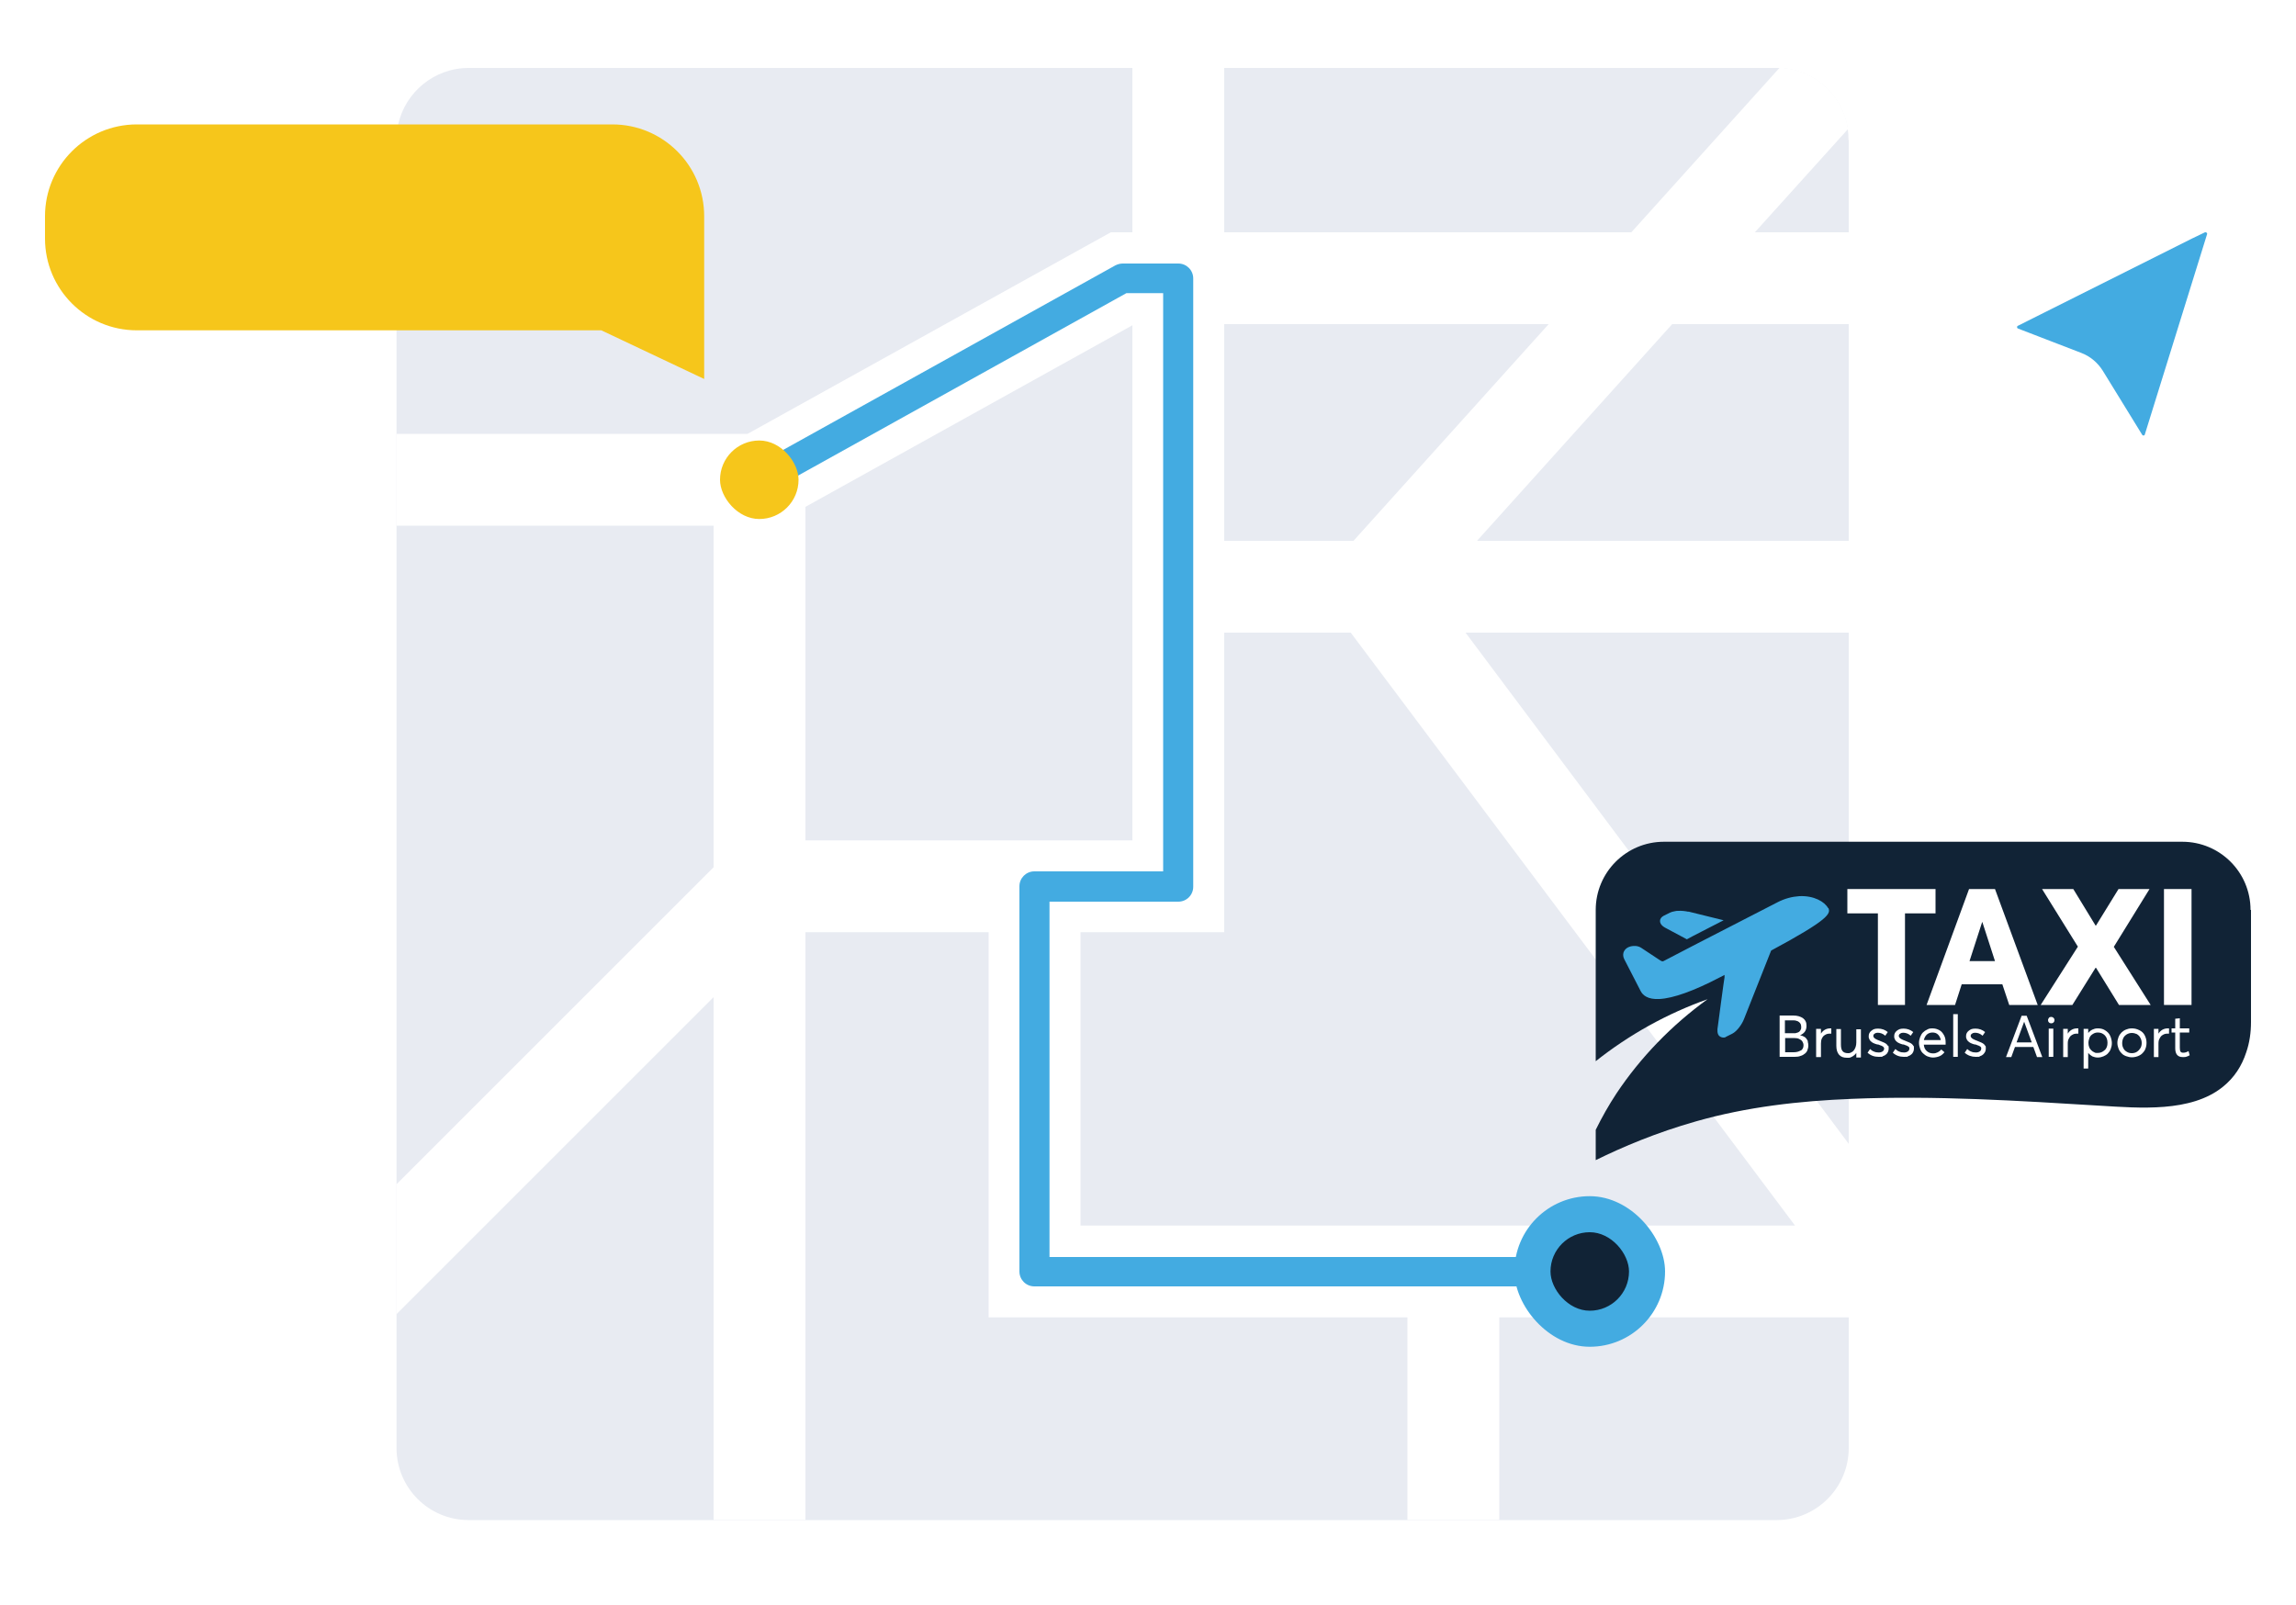 <?xml version="1.0" encoding="UTF-8"?>
<svg id="Calque_3" xmlns="http://www.w3.org/2000/svg" xmlns:xlink="http://www.w3.org/1999/xlink" version="1.1" viewBox="0 0 1000 699">
  <!-- Generator: Adobe Illustrator 29.1.0, SVG Export Plug-In . SVG Version: 2.1.0 Build 142)  -->
  <defs>
    <style>
      .st0 {
        fill: #112336;
      }

      .st1 {
        fill: #f6c61b;
      }

      .st2 {
        fill: #e8ebf2;
      }

      .st3, .st4 {
        fill: #43abe1;
      }

      .st5 {
        fill: #fff;
      }

      .st4 {
        filter: url(#drop-shadow-1);
        stroke: #fff;
        stroke-miterlimit: 10;
        stroke-width: 7px;
      }
    </style>
    <filter id="drop-shadow-1" x="859.2" y="82" width="121.2" height="126.7" filterUnits="userSpaceOnUse">
      <feOffset dx="0" dy="10"/>
      <feGaussianBlur result="blur" stdDeviation="4"/>
      <feFlood flood-color="#cfcece" flood-opacity=".2"/>
      <feComposite in2="blur" operator="in"/>
      <feComposite in="SourceGraphic"/>
    </filter>
  </defs>
  <g>
    <path class="st2" d="M805.2,61v569.8c0,17.3-14.1,31.4-31.4,31.4H204.1c-17.4,0-31.4-14.1-31.4-31.4V61c0-2.3.2-4.6.7-6.7,3.1-14.1,15.7-24.7,30.7-24.7h569.7c.4,0,.8,0,1.2,0,15.2.6,27.6,11.9,29.8,26.7h0c.2,1.5.3,3.1.3,4.7Z"/>
    <polygon class="st5" points="805.2 101.2 805.2 141.2 494.1 141.2 493.2 141.7 350.8 220.8 335.9 229 172.7 229 172.7 189 325.6 189 483.8 101.2 805.2 101.2"/>
    <rect class="st5" x="310.8" y="209" width="40" height="453.1"/>
    <polygon class="st5" points="533.2 29.5 533.2 406.1 339 406.1 310.8 434.4 172.7 572.5 172.7 515.9 310.8 377.8 322.5 366.1 493.2 366.1 493.2 29.5 533.2 29.5"/>
    <rect class="st5" x="513.2" y="235.6" width="292.1" height="40"/>
    <path class="st5" d="M805.2,498.5v66.7l-23.4-31.3-35.5-47.4-24.2-32.4-5-6.6-22-29.4-106.8-142.5-15.8-21.2,17-18.8,85.1-94.5,36-40,64.5-71.6c15.2.6,27.6,11.9,29.8,26.7h0s-40.5,44.9-40.5,44.9l-36,40-85.1,94.5-19.1,21.2,14.1,18.8,71.3,95.3,19.6,26.1,8.1,10.9,2.2,2.9,10.7,14.2.6.7,10.4,13.8,14,18.7,1.5,2,14.4,19.2,14.1,18.9Z"/>
    <polygon class="st5" points="805.2 533.9 805.2 573.9 430.6 573.9 430.6 386.1 470.6 386.1 470.6 533.9 805.2 533.9"/>
    <rect class="st5" x="613" y="553.9" width="40" height="108.2"/>
    <g>
      <path class="st0" d="M980.4,396.4v48.8c0,4.5-.6,9-2.1,13.3-1.9,5.8-5.1,10.9-10.2,15-13.9,11.2-36.4,9.2-53.2,8.2-36.1-2.2-72.1-4.5-108.3-3-22.9.9-45.8,3.5-67.9,9.8-17.3,4.9-31.9,11.1-43.7,16.9,0-2.9,0-7.7,0-13.2,2.7-5.5,5.7-10.8,9-15.8,10.5-15.8,24.2-29.9,39.7-41.1-17.5,6.2-34.1,15.4-48.7,27v-65.9c0-16.4,13.3-29.7,29.7-29.7h225.8c16.4,0,29.7,13.3,29.7,29.7Z"/>
      <g>
        <path class="st5" d="M804.6,387.3v10.6h13.3v39.9h11.8v-39.9h13.3v-10.6h-38.5Z"/>
        <path class="st5" d="M869,387.3h-11.4l-18.5,50.5h12.4l2.9-9h17.7l3,9h12.4l-18.6-50.5ZM857.8,418.7l5.5-17h.1l5.5,17h-11.2Z"/>
        <path class="st5" d="M920.7,412.4l15.5-25.1h-13.5l-9.8,15.9h-.2l-9.7-15.9h-13.6l15.6,25.1-16.2,25.4h13.8l10.1-16.2h.2l10,16.2h13.8l-16.1-25.4Z"/>
        <path class="st5" d="M942.5,387.3v50.5h12v-50.5h-12Z"/>
      </g>
      <g>
        <path class="st5" d="M787.5,453.8c-.2-.5-.5-1-.8-1.4-.3-.4-.7-.7-1.2-.9-.4-.2-.9-.4-1.5-.5h0c.9-.4,1.6-.9,2.1-1.6.5-.7.7-1.6.7-2.5s-.1-1.4-.4-2c-.3-.6-.7-1-1.2-1.4-.5-.3-1.1-.6-1.8-.8-.7-.2-1.5-.3-2.4-.3h-5.9v18h6.5c1,0,1.9-.1,2.6-.4.8-.2,1.4-.6,1.9-1,.5-.4.9-.9,1.1-1.5.2-.6.4-1.2.4-2s-.1-1.2-.3-1.8ZM777.4,444.5h3.2c.7,0,1.3,0,1.8.2.5.1.9.3,1.2.6.3.2.5.5.7.9.1.3.2.7.2,1.2s0,.8-.2,1.1c-.1.3-.3.6-.5.8-.2.2-.5.4-.8.5s-.6.2-1,.3c-.3,0-.7,0-1,0h-3.6v-5.7ZM784.3,457.6c-.8.5-1.8.8-3.1.8h-3.7v-6.2h3.8c.9,0,1.7.1,2.3.4.6.3,1.1.6,1.4,1.1.3.5.5,1,.5,1.7,0,1-.4,1.8-1.2,2.3Z"/>
        <path class="st5" d="M797.1,448c-.8,0-1.6.2-2.3.6-.7.4-1.3,1-1.7,1.7h0v-2.1h-2.1v12.3h2.1v-5.9c0-.8.1-1.6.4-2.2.3-.6.7-1.2,1.3-1.5.6-.4,1.2-.6,2-.6s.5,0,.8,0v-2.3c-.1,0-.3,0-.5,0Z"/>
        <path class="st5" d="M808.5,448.1v6c0,.7-.1,1.4-.3,2-.2.6-.5,1.1-.8,1.5-.3.4-.7.7-1.2.9-.3.2-.7.3-1,.3-.1,0-.2,0-.4,0-1,0-1.8-.3-2.3-.9-.5-.6-.7-1.6-.7-2.9v-6.7h-2v7.3c0,1.7.4,3,1.2,3.9.8.9,1.9,1.3,3.4,1.3s.5,0,.8,0c.5,0,1-.2,1.5-.5.7-.4,1.3-.9,1.8-1.6h0v2h2v-12.3h-2Z"/>
        <path class="st5" d="M822.3,455.7c-.3-.6-.8-1.1-1.7-1.5-.3-.1-1.1-.5-2.4-1-.4-.1-.7-.3-.9-.4-.2-.1-.5-.2-.7-.4-.2-.2-.4-.3-.5-.5s-.2-.4-.2-.6c0-.4.2-.8.6-1,.4-.3.8-.4,1.3-.4,1.2,0,2.3.4,3.3,1.3l1.1-1.6c-1.2-1-2.6-1.5-4.2-1.5s-2.1.3-2.9.9c-.8.6-1.2,1.4-1.2,2.3s0,.8.2,1.2c.1.4.3.7.5.9.2.2.5.5.8.7.3.2.7.4,1,.5.3.1.7.3,1.2.4,0,0,.2,0,.3,0,.3,0,.5.2.6.2.1,0,.3.1.5.2.2,0,.4.1.5.2.1,0,.2.1.4.2.2,0,.2.2.3.2,0,0,.1.2.2.2,0,.1.1.2.2.3,0,.1,0,.2,0,.3,0,.5-.2.9-.6,1.2s-1,.5-1.7.5-1.5-.1-2.1-.4c-.6-.2-1.2-.6-1.7-1.1l-1.1,1.6c1.3,1.2,2.9,1.8,4.8,1.8s1.4,0,1.9-.3c.6-.2,1-.4,1.4-.8.4-.3.6-.7.8-1.1.2-.4.3-.9.3-1.4s0-1-.2-1.3Z"/>
        <path class="st5" d="M833.4,455.7c-.3-.6-.8-1.1-1.7-1.5-.3-.1-1.1-.5-2.4-1-.4-.1-.7-.3-.9-.4-.2-.1-.5-.2-.7-.4-.2-.2-.4-.3-.5-.5s-.2-.4-.2-.6c0-.4.2-.8.6-1,.4-.3.8-.4,1.3-.4,1.2,0,2.3.4,3.3,1.3l1.1-1.6c-1.2-1-2.7-1.5-4.2-1.5s-2.1.3-2.9.9c-.8.6-1.2,1.4-1.2,2.3s0,.8.2,1.2c.1.4.3.7.5.9.2.2.5.5.8.7.4.2.7.4,1,.5.3.1.7.3,1.2.4,0,0,.2,0,.3,0,.3,0,.5.2.6.2.1,0,.3.1.5.2.2,0,.4.1.5.2,0,0,.2.1.4.2.1,0,.2.2.3.2,0,0,.1.2.2.2,0,.1.1.2.1.3,0,.1,0,.2,0,.3,0,.5-.2.9-.6,1.2s-1,.5-1.7.5-1.5-.1-2.1-.4c-.6-.2-1.1-.6-1.7-1.1l-1.1,1.6c1.3,1.2,2.9,1.8,4.8,1.8s1.4,0,1.9-.3c.6-.2,1-.4,1.4-.8.4-.3.6-.7.8-1.1.2-.4.3-.9.3-1.4s0-1-.2-1.3Z"/>
        <path class="st5" d="M847.4,454.1c0-1.2-.2-2.2-.7-3.1-.5-.9-1.1-1.7-2-2.2-.9-.5-1.9-.8-3-.8s-1.6.1-2.3.5c-.7.3-1.3.7-1.9,1.3-.5.5-.9,1.2-1.2,2-.3.8-.5,1.6-.5,2.5s.2,1.8.5,2.6c.3.8.7,1.5,1.3,2,.5.5,1.2,1,1.9,1.3.8.3,1.6.5,2.4.5s2-.2,2.9-.6c.9-.4,1.5-1,2.1-1.7l-1.4-1.2c-.4.5-.9.9-1.5,1.2-.6.3-1.2.5-2,.5-1.1,0-2-.3-2.8-1-.8-.7-1.2-1.6-1.3-2.8h9.5c0-.2,0-.5,0-.8ZM837.9,453.2c.2-1,.6-1.8,1.3-2.5.7-.6,1.5-.9,2.5-.9s1.8.3,2.4.9c.6.6,1,1.4,1.2,2.4h-7.4Z"/>
        <path class="st5" d="M850.7,441.8v18.6h2v-18.6h-2Z"/>
        <path class="st5" d="M864.7,455.7c-.3-.6-.8-1.1-1.7-1.5-.3-.1-1.1-.5-2.4-1-.4-.1-.7-.3-.9-.4-.2-.1-.5-.2-.7-.4-.2-.2-.4-.3-.5-.5-.1-.2-.2-.4-.2-.6,0-.4.2-.8.6-1,.4-.3.8-.4,1.3-.4,1.2,0,2.3.4,3.3,1.3l1.1-1.6c-1.2-1-2.6-1.5-4.2-1.5s-2.1.3-2.9.9c-.8.6-1.2,1.4-1.2,2.3s0,.8.2,1.2c.1.4.3.7.5.9.2.2.5.5.8.7.3.2.7.4,1,.5.3.1.7.3,1.2.4,0,0,.2,0,.3,0,.3,0,.5.2.6.2.1,0,.3.1.5.2.2,0,.4.1.5.2.1,0,.2.1.4.2.2,0,.2.2.3.2,0,0,.1.2.2.2,0,.1.1.2.1.3,0,.1,0,.2,0,.3,0,.5-.2.9-.6,1.2s-1,.5-1.7.5-1.5-.1-2.1-.4c-.6-.2-1.1-.6-1.7-1.1l-1.1,1.6c1.3,1.2,3,1.8,4.8,1.8s1.4,0,1.9-.3c.6-.2,1-.4,1.4-.8.3-.3.6-.7.8-1.1.2-.4.3-.9.3-1.4s0-1-.2-1.3Z"/>
        <path class="st5" d="M882.7,442.5h-2.2l-6.8,18h2.3l1.6-4.4h8l1.6,4.4h2.3l-6.8-18ZM878.3,454.1l3.3-9h0l3.3,9h-6.6Z"/>
        <path class="st5" d="M894.6,443.7c-.1-.2-.3-.4-.5-.5-.2-.1-.5-.2-.7-.2-.4,0-.8.1-1,.4s-.4.6-.4,1,.1.7.4,1,.6.4,1,.4.7-.1,1-.4c.3-.3.4-.6.4-1s0-.5-.2-.7ZM892.3,448.1v12.3h2v-12.3h-2Z"/>
        <path class="st5" d="M904.6,448c-.8,0-1.6.2-2.3.6-.7.4-1.3,1-1.7,1.7h0v-2.1h-2v12.3h2v-5.9c0-.8.1-1.6.5-2.2.3-.6.7-1.2,1.3-1.5.6-.4,1.2-.6,2-.6s.5,0,.8,0v-2.3c-.1,0-.3,0-.5,0Z"/>
        <path class="st5" d="M919,451.1c-.5-1-1.2-1.7-2.2-2.3-.9-.6-2-.8-3.1-.8s-1.6.2-2.3.5c-.7.3-1.3.8-1.9,1.5h0v-1.8h-2v17.3h2v-6.8h0c.5.6,1.1,1.1,1.8,1.5.7.3,1.5.5,2.4.5s1.6-.2,2.4-.5c.7-.3,1.4-.7,1.9-1.2.5-.5,1-1.2,1.3-2,.3-.8.5-1.6.5-2.6s-.3-2.3-.8-3.3ZM916.6,457.5c-.8.8-1.8,1.2-3,1.2s-1.1-.1-1.5-.3c-.5-.2-.9-.5-1.3-.9-.4-.4-.7-.8-.9-1.4-.2-.5-.3-1.1-.3-1.8s.2-1.6.5-2.3c.3-.7.8-1.2,1.5-1.6.6-.4,1.3-.6,2.1-.6,1.2,0,2.2.4,3,1.2.8.8,1.2,1.9,1.2,3.3s-.4,2.3-1.1,3.1Z"/>
        <path class="st5" d="M934.1,451c-.5-1-1.3-1.7-2.3-2.2-1-.5-2-.8-3.2-.8s-1.8.2-2.6.5c-.8.3-1.5.8-2,1.3s-1,1.2-1.3,2c-.3.8-.5,1.6-.5,2.5s.2,1.7.5,2.5.7,1.4,1.3,2c.5.6,1.2,1,2,1.3.8.3,1.7.5,2.6.5s2.3-.3,3.2-.8c1-.5,1.7-1.3,2.3-2.2.5-1,.8-2,.8-3.3s-.3-2.3-.8-3.3ZM932.2,456.6c-.4.7-.9,1.2-1.5,1.6s-1.4.6-2.2.6-1.6-.2-2.2-.6c-.7-.4-1.2-.9-1.5-1.6-.4-.7-.5-1.4-.5-2.2s.2-1.6.5-2.2c.3-.7.9-1.2,1.5-1.6.7-.4,1.4-.6,2.2-.6s1.5.2,2.2.5c.6.4,1.2.9,1.5,1.6.4.7.6,1.4.6,2.3s-.2,1.6-.6,2.3Z"/>
        <path class="st5" d="M944.1,448c-.8,0-1.6.2-2.3.6-.7.4-1.3,1-1.7,1.7h0v-2.1h-2v12.3h2v-5.9c0-.8.1-1.6.5-2.2.3-.6.7-1.2,1.3-1.5.6-.4,1.2-.6,2-.6s.5,0,.8,0v-2.3c0,0-.3,0-.5,0Z"/>
        <path class="st5" d="M953,458c-.7.4-1.4.6-2.1.6s-1-.2-1.2-.5c-.2-.3-.3-.9-.3-1.7v-6.6h4.1v-1.8h-4.1v-4.4l-2,.2v4.2h-1.6v1.8h1.6v6.9c0,2.5,1.1,3.8,3.2,3.8s.9,0,1.3-.1c.4,0,.7-.2,1-.3.2-.1.5-.2.8-.4l-.5-1.8Z"/>
      </g>
      <path class="st3" d="M796.2,395.6c-1.5-2.8-6.2-5.5-12.5-5.2-3.1.2-6.3,1-9.4,2.6l-34.6,17.8-15.2,7.9c-.1,0-.3.1-.4.1-.4,0-1.2-.5-1.9-1-2.5-1.7-6.2-4.1-7.4-4.9-.9-.6-2.1-.9-3.3-.8-1.9.1-3.4.9-4.1,2.2-.6,1-.6,2.3,0,3.5l7.2,14c.9,1.7,3,3.7,8.2,3.4,5.9-.3,14.9-3.5,26-9.3l1.6-.8.7-.4v1.1c-.1,0-2.9,21.2-2.9,21.2-.4,2-.2,3.4.5,4.2.5.5,1.2.8,1.9.8.4,0,.8,0,1.1-.3l2.8-1.4c2.1-1.1,4.2-4.1,5.1-6.4l1.7-4.3,10.1-25.5c25.1-13.5,26.1-16.1,24.9-18.6ZM735.4,397.2c-1.4-.3-3-.5-4.5-.4-.5,0-1,0-1.6.2-.7.1-1.4.3-2,.6l-2.8,1.4c-.9.5-1.5,1.3-1.5,2.2,0,1.8,1.9,2.8,3.1,3.4l8.6,4.6,2.6-1.4,13.4-6.9-15.4-3.8Z"/>
    </g>
    <path class="st3" d="M692.4,560.4h-241.9c-3.6,0-6.5-2.9-6.5-6.5v-167.8c0-3.6,2.9-6.5,6.5-6.5h56.1V127.7h-16l-156.7,87.1c-3.1,1.7-7.1.6-8.8-2.5-1.7-3.1-.6-7.1,2.5-8.8l158.2-87.9c1-.5,2.1-.8,3.2-.8h24.2c3.6,0,6.5,2.9,6.5,6.5v265c0,3.6-2.9,6.5-6.5,6.5h-56.1v154.8h235.4c3.6,0,6.5,2.9,6.5,6.5s-2.9,6.5-6.5,6.5Z"/>
    <rect class="st3" x="659.6" y="521.1" width="65.6" height="65.6" rx="32.8" ry="32.8"/>
    <rect class="st0" x="675.3" y="536.8" width="34.2" height="34.2" rx="17.1" ry="17.1"/>
    <rect class="st1" x="313.6" y="191.9" width="34.2" height="34.2" rx="17.1" ry="17.1"/>
    <path class="st1" d="M266.7,54.2H59.6c-22.1,0-40,17.9-40,40v9.7c0,22.1,17.9,40,40,40h202.3l44.8,21.2v-70.9c0-22.1-17.9-40-40-40Z"/>
  </g>
  <path class="st4" d="M958.7,88l-81.4,40.8c-3.2,1.6-3,6.3.4,7.6l27.5,10.6c3.2,1.2,5.9,3.5,7.7,6.4l17.1,27.8c1.9,3.1,6.5,2.5,7.5-.9l27.1-87.2c1.1-3.5-2.6-6.6-5.9-5Z"/>
</svg>